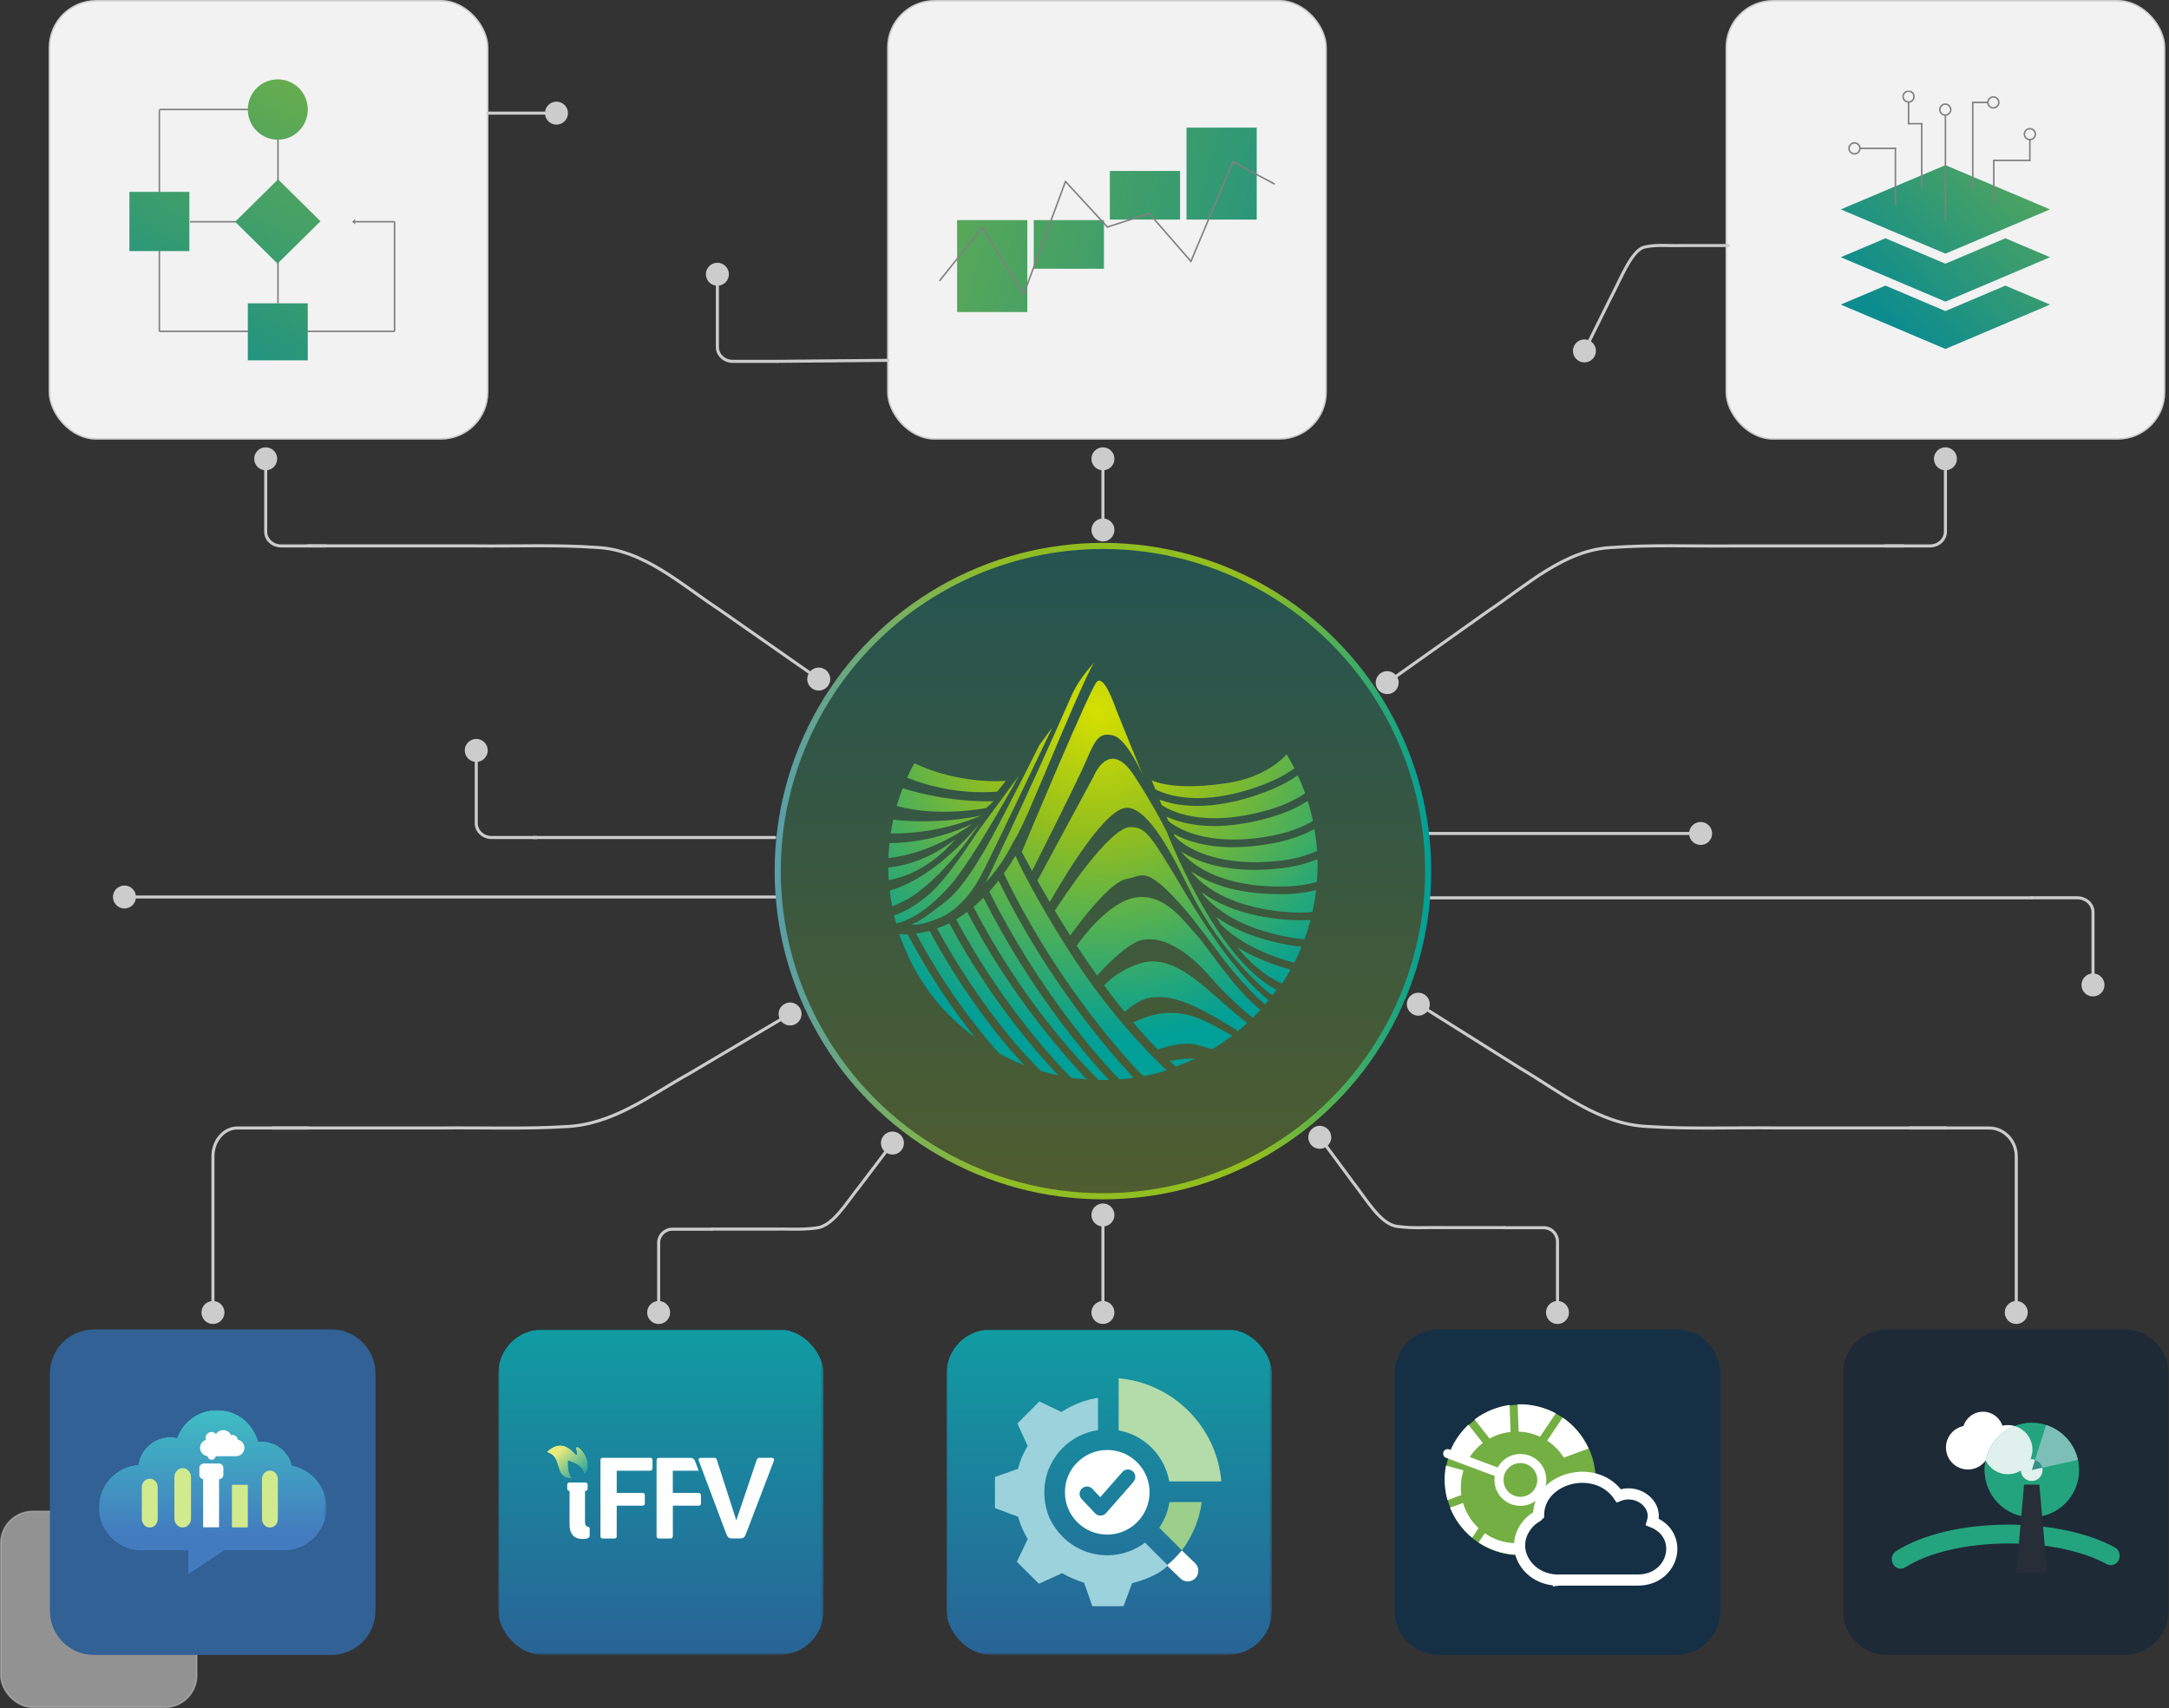 <?xml version="1.0" encoding="UTF-8"?>
<svg id="Layer_2" data-name="Layer 2" xmlns="http://www.w3.org/2000/svg" xmlns:xlink="http://www.w3.org/1999/xlink" viewBox="0 0 709.46 558.79">
  <rect x="0" y="0" width="709.46" height="558.79" fill="#333333" stroke="none"/>
  <defs>
    <style>
      .cls-1, .cls-2, .cls-3, .cls-4, .cls-5, .cls-6, .cls-7 {
        fill: none;
      }

      .cls-8 {
        mask: url(#mask);
      }

      .cls-9 {
        fill: #9bcf8b;
      }

      .cls-2, .cls-10, .cls-4, .cls-5, .cls-6, .cls-11 {
        stroke-width: .5px;
      }

      .cls-2, .cls-4, .cls-5, .cls-6 {
        stroke: gray;
      }

      .cls-12 {
        fill: url(#linear-gradient);
        stroke: url(#linear-gradient-2);
        stroke-width: 2px;
      }

      .cls-12, .cls-3, .cls-10, .cls-5, .cls-11, .cls-7 {
        stroke-miterlimit: 10;
      }

      .cls-13 {
        fill: gray;
      }

      .cls-3 {
        stroke: #fff;
        stroke-width: 3.64px;
      }

      .cls-14 {
        fill: url(#linear-gradient-8);
      }

      .cls-15 {
        fill: url(#linear-gradient-7);
      }

      .cls-16 {
        fill: url(#linear-gradient-5);
      }

      .cls-17 {
        fill: url(#linear-gradient-6);
      }

      .cls-18 {
        fill: url(#linear-gradient-9);
      }

      .cls-19 {
        fill: url(#linear-gradient-4);
      }

      .cls-20 {
        fill: url(#linear-gradient-3);
      }

      .cls-21 {
        fill: #74af43;
      }

      .cls-22 {
        fill: #23a47f;
      }

      .cls-23 {
        fill: url(#radial-gradient);
      }

      .cls-10, .cls-24, .cls-11 {
        fill: #f2f2f2;
      }

      .cls-10, .cls-11, .cls-7 {
        stroke: #ccc;
      }

      .cls-25 {
        fill: #272e38;
      }

      .cls-4 {
        stroke-linecap: square;
      }

      .cls-26 {
        fill: #ccc;
      }

      .cls-27 {
        mask: url(#mask-2);
      }

      .cls-28 {
        mask: url(#mask-3);
      }

      .cls-29 {
        mask: url(#mask-1);
      }

      .cls-30 {
        clip-path: url(#clippath-17);
      }

      .cls-31 {
        clip-path: url(#clippath-19);
      }

      .cls-32 {
        clip-path: url(#clippath-11);
      }

      .cls-33 {
        clip-path: url(#clippath-16);
      }

      .cls-34 {
        clip-path: url(#clippath-18);
      }

      .cls-35 {
        clip-path: url(#clippath-10);
      }

      .cls-36 {
        clip-path: url(#clippath-15);
      }

      .cls-37 {
        clip-path: url(#clippath-13);
      }

      .cls-38 {
        clip-path: url(#clippath-14);
      }

      .cls-39 {
        clip-path: url(#clippath-12);
      }

      .cls-40 {
        clip-path: url(#clippath-20);
      }

      .cls-41 {
        clip-path: url(#clippath-21);
      }

      .cls-42 {
        clip-path: url(#clippath-22);
      }

      .cls-43 {
        fill: #316195;
      }

      .cls-44 {
        clip-path: url(#clippath-1);
      }

      .cls-45 {
        clip-path: url(#clippath-3);
      }

      .cls-46 {
        clip-path: url(#clippath-4);
      }

      .cls-47 {
        clip-path: url(#clippath-2);
      }

      .cls-48 {
        clip-path: url(#clippath-7);
      }

      .cls-49 {
        clip-path: url(#clippath-6);
      }

      .cls-50 {
        clip-path: url(#clippath-9);
      }

      .cls-51 {
        clip-path: url(#clippath-8);
      }

      .cls-52 {
        clip-path: url(#clippath-5);
      }

      .cls-53 {
        fill: #349188;
      }

      .cls-54 {
        fill: #7cbfb7;
      }

      .cls-55 {
        fill: #fff;
      }

      .cls-56 {
        fill: #dff0ed;
      }

      .cls-57 {
        fill: #9bd2dc;
      }

      .cls-58 {
        fill: url(#linear-gradient-10);
      }

      .cls-59 {
        fill: url(#linear-gradient-11);
      }

      .cls-60 {
        fill: url(#linear-gradient-12);
      }

      .cls-61 {
        fill: url(#linear-gradient-13);
      }

      .cls-62 {
        fill: url(#linear-gradient-19);
      }

      .cls-63 {
        fill: url(#linear-gradient-14);
      }

      .cls-64 {
        fill: url(#linear-gradient-21);
      }

      .cls-65 {
        fill: url(#linear-gradient-20);
      }

      .cls-66 {
        fill: url(#linear-gradient-15);
      }

      .cls-67 {
        fill: url(#linear-gradient-16);
      }

      .cls-68 {
        fill: url(#linear-gradient-17);
      }

      .cls-69 {
        fill: url(#linear-gradient-18);
      }

      .cls-70 {
        fill: #153044;
      }

      .cls-6, .cls-7 {
        stroke-linecap: round;
      }

      .cls-11 {
        opacity: .5;
      }

      .cls-71 {
        fill: #1e2a36;
      }

      .cls-72 {
        fill: #d2ea8e;
      }

      .cls-73 {
        clip-path: url(#clippath);
      }

      .cls-74 {
        fill: #b4dbaa;
      }
    </style>
    <linearGradient id="linear-gradient" x1="360.76" y1="391.36" x2="360.76" y2="178.6" gradientUnits="userSpaceOnUse">
      <stop offset="0" stop-color="#90bd24" stop-opacity=".3"/>
      <stop offset="1" stop-color="#009f98" stop-opacity=".3"/>
    </linearGradient>
    <linearGradient id="linear-gradient-2" x1="253.38" y1="284.98" x2="468.14" y2="284.98" gradientUnits="userSpaceOnUse">
      <stop offset="0" stop-color="#599eaa"/>
      <stop offset=".34" stop-color="#90bd24"/>
      <stop offset=".73" stop-color="#92be1e"/>
      <stop offset="1" stop-color="#009f98"/>
    </linearGradient>
    <radialGradient id="radial-gradient" cx="359.26" cy="232.42" fx="359.26" fy="232.42" r="108.48" gradientUnits="userSpaceOnUse">
      <stop offset="0" stop-color="#d6e000"/>
      <stop offset=".38" stop-color="#92be1e"/>
      <stop offset="1" stop-color="#009f98"/>
    </radialGradient>
    <clipPath id="clippath">
      <rect class="cls-1" x="602.65" y="434.76" width="106.81" height="106.81"/>
    </clipPath>
    <clipPath id="clippath-1">
      <rect class="cls-1" x="602.65" y="434.76" width="106.81" height="106.81"/>
    </clipPath>
    <clipPath id="clippath-2">
      <rect class="cls-1" x="16.17" y="434.76" width="106.81" height="106.81"/>
    </clipPath>
    <clipPath id="clippath-3">
      <path class="cls-1" d="M57.92,470.41c-.71-.15-1.47-.24-2.23-.24-5.32,0-9.72,3.93-10.45,9.05-7.24.56-12.94,6.62-12.94,14s5.85,13.59,13.21,14.02c.27.01.55.03.82.03s.55,0,.82-.03h14.44v7.84l11.75-7.84h18.63c.27.01.55.03.82.03,7.76,0,14.05-6.29,14.05-14.05,0-6.83-4.87-12.51-11.34-13.79-1.06-4.5-5.11-7.85-9.92-7.85-.38,0-.76.01-1.12.06-1.56-5.97-7-10.37-13.47-10.37-6.01,0-11.13,3.81-13.07,9.14"/>
    </clipPath>
    <linearGradient id="linear-gradient-3" x1="-599.7" y1="820.31" x2="-599.26" y2="820.31" gradientTransform="translate(79096.54 58234.91) rotate(90) scale(96.34)" gradientUnits="userSpaceOnUse">
      <stop offset="0" stop-color="#fff"/>
      <stop offset="1" stop-color="#fff"/>
    </linearGradient>
    <mask id="mask" x="32.3" y="461.27" width="74.54" height="53.8" maskUnits="userSpaceOnUse">
      <rect class="cls-20" x="32.3" y="461.27" width="74.54" height="53.8"/>
    </mask>
    <linearGradient id="linear-gradient-4" x1="-599.7" y1="820.31" x2="-599.26" y2="820.31" gradientTransform="translate(79096.55 58234.91) rotate(90) scale(96.34)" gradientUnits="userSpaceOnUse">
      <stop offset="0" stop-color="#3fc0c3"/>
      <stop offset="1" stop-color="#437bbf"/>
    </linearGradient>
    <clipPath id="clippath-4">
      <rect class="cls-1" x="16.17" y="434.76" width="106.81" height="106.81"/>
    </clipPath>
    <clipPath id="clippath-5">
      <rect class="cls-1" x="309.57" y="434.92" width="106.49" height="106.49" rx="14.4" ry="14.4"/>
    </clipPath>
    <linearGradient id="linear-gradient-5" x1="-598.53" y1="828.77" x2="-598.1" y2="828.77" gradientTransform="translate(-201044.01 145890.05) rotate(90) scale(243.02 -243.02)" xlink:href="#linear-gradient-3"/>
    <mask id="mask-1" x="309.57" y="434.92" width="106.49" height="106.49" maskUnits="userSpaceOnUse">
      <rect class="cls-16" x="309.57" y="434.92" width="106.49" height="106.49"/>
    </mask>
    <linearGradient id="linear-gradient-6" x1="-598.53" y1="828.77" x2="-598.1" y2="828.77" gradientTransform="translate(-201044.02 145890.06) rotate(90) scale(243.02 -243.02)" gradientUnits="userSpaceOnUse">
      <stop offset="0" stop-color="#109ca2"/>
      <stop offset="1" stop-color="#286597"/>
    </linearGradient>
    <clipPath id="clippath-6">
      <rect class="cls-1" x="309.41" y="434.76" width="106.81" height="106.81"/>
    </clipPath>
    <clipPath id="clippath-7">
      <rect class="cls-1" x="162.95" y="434.92" width="106.49" height="106.49" rx="14.4" ry="14.4"/>
    </clipPath>
    <linearGradient id="linear-gradient-7" x1="-598.52" y1="828.42" x2="-598.09" y2="828.42" gradientTransform="translate(-201105.49 145887.62) rotate(90) scale(243.02 -243.02)" xlink:href="#linear-gradient-3"/>
    <mask id="mask-2" x="162.95" y="434.92" width="106.49" height="106.49" maskUnits="userSpaceOnUse">
      <rect class="cls-15" x="162.95" y="434.92" width="106.49" height="106.49"/>
    </mask>
    <linearGradient id="linear-gradient-8" x1="-598.52" y1="828.42" x2="-598.09" y2="828.42" gradientTransform="translate(-201105.5 145887.63) rotate(90) scale(243.02 -243.02)" xlink:href="#linear-gradient-6"/>
    <clipPath id="clippath-8">
      <path class="cls-1" d="M179.06,474.75c-.14.13-.11.38.08.45,3,.97,2.93,3.36,4,6.1.69,1.76,2.47,2.38,4.06,2.42-.16-.17-.32-.37-.47-.6h0c-1.19-1.75-.91-5.3-.91-5.3,0,0,3.38.96,4.57,2.71.47.69.69,1.29.72,1.81,1.28-1.07,1.39-2.82.9-4.72-.6-2.36-2.84-4.69-3.43-4.2-.13.1-.23.29-.19.45.78,3.41.18,1.98-1.5.55-.92-.77-2.16-1.55-3.67-1.55-1.22,0-2.61.5-4.15,1.9"/>
    </clipPath>
    <linearGradient id="linear-gradient-9" x1="-586.98" y1="807.87" x2="-586.55" y2="807.87" gradientTransform="translate(24699.1 18282.51) rotate(90) scale(30.34)" gradientUnits="userSpaceOnUse">
      <stop offset="0" stop-color="#fff"/>
      <stop offset=".03" stop-color="#fff"/>
      <stop offset="1" stop-color="#fff"/>
    </linearGradient>
    <mask id="mask-3" x="173.51" y="466.09" width="24.39" height="24.38" maskUnits="userSpaceOnUse">
      <rect class="cls-18" x="177.03" y="469.69" width="17.35" height="17.17" transform="translate(-273.45 249.35) rotate(-42.28)"/>
    </mask>
    <linearGradient id="linear-gradient-10" x1="-586.98" y1="807.87" x2="-586.55" y2="807.87" gradientTransform="translate(24699.1 18282.51) rotate(90) scale(30.34)" gradientUnits="userSpaceOnUse">
      <stop offset="0" stop-color="#ebeb7c"/>
      <stop offset=".03" stop-color="#ebeb7c"/>
      <stop offset="1" stop-color="#109ca2"/>
    </linearGradient>
    <clipPath id="clippath-9">
      <rect class="cls-1" x="162.79" y="434.76" width="106.81" height="106.81"/>
    </clipPath>
    <clipPath id="clippath-10">
      <rect class="cls-1" x="456.03" y="434.76" width="106.81" height="106.81"/>
    </clipPath>
    <clipPath id="clippath-11">
      <rect class="cls-1" x="81.06" y="99.23" width="19.61" height="18.66"/>
    </clipPath>
    <linearGradient id="linear-gradient-11" x1="-969.31" y1="-255.43" x2="-969.08" y2="-255.43" gradientTransform="translate(-529849.04 -139562.93) rotate(-180) scale(546.81)" gradientUnits="userSpaceOnUse">
      <stop offset="0" stop-color="#6fb047"/>
      <stop offset="1" stop-color="#0d8c8f"/>
    </linearGradient>
    <clipPath id="clippath-12">
      <path class="cls-1" d="M90.87,25.96c-5.42,0-9.81,4.42-9.81,9.87s4.39,9.87,9.81,9.87,9.81-4.42,9.81-9.87-4.39-9.87-9.81-9.87Z"/>
    </clipPath>
    <linearGradient id="linear-gradient-12" x1="-969.31" y1="-255.37" x2="-969.08" y2="-255.37" gradientTransform="translate(-529913.6 -139602.1) rotate(-180) scale(546.81)" xlink:href="#linear-gradient-11"/>
    <clipPath id="clippath-13">
      <rect class="cls-1" x="42.33" y="62.77" width="19.61" height="19.38"/>
    </clipPath>
    <linearGradient id="linear-gradient-13" x1="-969.31" y1="-255.34" x2="-969.08" y2="-255.34" gradientTransform="translate(-529901.92 -139547.99) rotate(-180) scale(546.81)" xlink:href="#linear-gradient-11"/>
    <clipPath id="clippath-14">
      <polygon class="cls-1" points="90.95 58.67 76.91 72.55 90.78 86.25 104.82 72.38 90.95 58.67"/>
    </clipPath>
    <linearGradient id="linear-gradient-14" x1="-969.32" y1="-255.4" x2="-969.08" y2="-255.4" gradientTransform="translate(-529243.22 -139411.8) rotate(-180) scale(546.15)" xlink:href="#linear-gradient-11"/>
    <clipPath id="clippath-15">
      <rect class="cls-1" x="313.06" y="72.01" width="22.97" height="30.08"/>
    </clipPath>
    <linearGradient id="linear-gradient-15" x1="-726.68" y1="-370.13" x2="-726.44" y2="-370.13" gradientTransform="translate(-319845.72 628618.42) rotate(90) scale(865.03)" xlink:href="#linear-gradient-11"/>
    <clipPath id="clippath-16">
      <rect class="cls-1" x="338.12" y="72.01" width="22.97" height="15.91"/>
    </clipPath>
    <linearGradient id="linear-gradient-16" x1="-726.68" y1="-370.14" x2="-726.44" y2="-370.14" gradientTransform="translate(-319834.42 628589.11) rotate(90) scale(865.03)" xlink:href="#linear-gradient-11"/>
    <clipPath id="clippath-17">
      <rect class="cls-1" x="363.02" y="55.93" width="22.97" height="15.91"/>
    </clipPath>
    <linearGradient id="linear-gradient-17" x1="-726.68" y1="-370.17" x2="-726.44" y2="-370.17" gradientTransform="translate(-319831.81 628553.54) rotate(90) scale(865.03)" xlink:href="#linear-gradient-11"/>
    <clipPath id="clippath-18">
      <rect class="cls-1" x="388.09" y="41.76" width="22.97" height="30.08"/>
    </clipPath>
    <linearGradient id="linear-gradient-18" x1="-726.68" y1="-370.18" x2="-726.44" y2="-370.18" gradientTransform="translate(-319820.45 628524.32) rotate(90) scale(865.03)" xlink:href="#linear-gradient-11"/>
    <clipPath id="clippath-19">
      <polygon class="cls-1" points="636.33 86.27 616.72 77.95 602.1 84.15 636.33 98.67 670.56 84.15 670.56 84.15 655.94 77.95 636.33 86.27"/>
    </clipPath>
    <linearGradient id="linear-gradient-19" x1="-1041.66" y1="-254.19" x2="-1041.44" y2="-254.19" gradientTransform="translate(-442918.97 -108164.47) rotate(-180) scale(425.88)" xlink:href="#linear-gradient-11"/>
    <clipPath id="clippath-20">
      <polygon class="cls-1" points="602.1 68.5 636.33 82.97 670.56 68.5 636.33 54.03 602.1 68.5"/>
    </clipPath>
    <linearGradient id="linear-gradient-20" x1="-1041.66" y1="-254.15" x2="-1041.44" y2="-254.15" gradientTransform="translate(-442933.22 -108170.54) rotate(-180) scale(425.88)" xlink:href="#linear-gradient-11"/>
    <clipPath id="clippath-21">
      <polygon class="cls-1" points="636.33 101.76 616.72 93.44 602.1 99.64 636.33 114.16 670.56 99.64 655.94 93.44 636.33 101.76"/>
    </clipPath>
    <linearGradient id="linear-gradient-21" x1="-1041.66" y1="-254.21" x2="-1041.44" y2="-254.21" gradientTransform="translate(-442907.77 -108159.74) rotate(-180) scale(425.88)" xlink:href="#linear-gradient-11"/>
    <clipPath id="clippath-22">
      <rect class="cls-1" x="602.1" y="29.69" width="68.46" height="84.47"/>
    </clipPath>
  </defs>
  <g id="Layer_1-2" data-name="Layer 1">
    <g>
      <path class="cls-7" d="M40.52,293.45c56.57-.02,164.66.01,213.47,0"/>
      <path class="cls-26" d="M40.71,297.21c-2.08,0-3.76-1.68-3.76-3.76s1.68-3.76,3.76-3.76,3.76,1.68,3.76,3.76-1.68,3.76-3.76,3.76Z"/>
    </g>
    <line class="cls-7" x1="174.51" y1="273.99" x2="253.38" y2="273.99"/>
    <g>
      <path class="cls-7" d="M556.46,272.67c-24.68.03-69-.03-89.31,0"/>
      <path class="cls-26" d="M556.26,268.91c2.08,0,3.76,1.68,3.76,3.76s-1.68,3.76-3.76,3.76-3.76-1.68-3.76-3.76,1.68-3.76,3.76-3.76Z"/>
    </g>
    <line class="cls-7" x1="664.56" y1="293.72" x2="467.14" y2="293.72"/>
    <rect class="cls-11" x=".25" y="494.44" width="64.11" height="64.11" rx="10.41" ry="10.41"/>
    <circle class="cls-12" cx="360.76" cy="284.98" r="106.38"/>
    <path class="cls-23" d="M322.44,288.66s13.27-27.46,27.99-60.95c2.79-6.35,7.67-11.1,7.67-11.1-2.36,2.19-17.85,40.39-21.9,49.41-4.04,9.02-4.05,7.87-5.34,10.51-3.23,6.66-8.41,12.13-8.41,12.13ZM382.58,347.13c.67.62,1.35,1.23,2.03,1.83,2.16-.81,4.28-1.69,6.33-2.69-4.05-.02-6.94.52-8.36.86ZM307.06,300.42c5.6-2.26,10.63-7.7,14.26-14.83,4.74-9.3,22.84-47.51,22.84-47.51l-4.17,5.63s-5.83,11.7-9.59,18.83c-3.76,7.12-12.86,26.13-21.1,32.42-5.88,4.48-8.61,6.64-11.13,7.35,0,0,1.54,1.08,8.89-1.89ZM377.85,326.18c4.96-.13,10.67.6,27.09,11.16,1.03-.85,2.04-1.73,3.02-2.63-4.22-3.29-8.13-6.86-11.11-9.45-6.86-5.97-15-12.73-23.56-10.19-6.37,1.9-10.46,5.53-12.15,7.27,2.15,2.96,4.39,5.88,6.7,8.73,1.73-1.59,5.71-4.77,10.02-4.88ZM310.84,289.63c7.69-8.79,22.41-35.84,22.41-35.84,0,0-10.48,14.32-12.76,17.36-2.28,3.03-8.81,13.88-15.38,20.31-2.85,2.8-8.2,6.71-12.68,7.97.22.9.45,1.81.7,2.7,7.03-1.6,13.88-8.12,17.7-12.5ZM374.08,307.4c7.75-1.09,15.83,5.28,21.87,12.3,2.99,3.44,8.2,8.76,13.83,13.27.85-.83,1.67-1.69,2.47-2.57-8.94-7.25-17.27-20.67-20.8-24.49-4.27-4.59-10.62-14-20.29-12.23-8.28,1.52-16.59,12.32-18.99,15.66,2.1,3.23,4.33,6.53,6.67,9.83,2.79-3.11,10.35-11.08,15.23-11.76ZM388.54,293.55c-12.21-20.35-13.45-22.91-18.76-22.97-6.84-.1-22.5,23.87-24.74,27.35,1.55,2.59,3.24,5.32,5.03,8.13,2.48-3.46,13.01-17.77,18.54-18.54,5.05-.71,5.81-5.14,18.89,9.89,3.23,3.72,7.67,9.83,12.25,15.84,0,0,7.94,10.44,14.08,15.32.39-.45.77-.92,1.15-1.37-7.03-5.37-16.49-17.06-26.45-33.66ZM320.91,266.8s-13.36,3.13-28.74,1.36c-.32,1.5-.6,2.99-.83,4.51,16.2.28,29.57-5.86,29.57-5.86ZM322.61,264.33l2.35-2.21s-13.99.72-29.69-4.25c-.74,1.9-1.4,3.84-1.96,5.81,13.89,3.8,29.3.66,29.3.66ZM312.46,274.5s-8.96,8-21.91,9.31c.01,1.39.06,2.76.16,4.13,13.5-2.45,21.75-13.44,21.75-13.44ZM320.29,269.54s-13.49,17.31-29.27,21.81c.2,1.72.46,3.45.8,5.12,14.26-4.66,28.48-26.94,28.48-26.94ZM290.93,275.83c-.17,1.62-.28,3.25-.34,4.89,15.26-1.72,27.38-11.18,27.38-11.18,0,0-11.83,6.2-27.04,6.29ZM326.21,258.96l2.79-3.51s-7.92.87-19-1.87c-4-.99-7.63-2.32-10.94-3.88-.83,1.52-1.62,3.1-2.34,4.7,15.42,6.29,29.49,4.56,29.49,4.56ZM358.74,223.06c-2.19,2.33-21.72,48.95-24.51,55.63.73,1.41,1.87,3.55,3.34,6.26,1.49-2.95,14.72-29.09,17.67-36,3.13-7.34,4.41-9.44,8.89-8.34,4.48,1.1,9.76,13.17,9.76,13.17,0,0-7.72-18.84-8.6-21.16-.88-2.32-4.2-12.05-6.56-9.55ZM391.44,341.81c2.09.58,3.68,1.01,5.09,1.45,2.28-1.36,4.46-2.85,6.56-4.45-4.1-2.29-7.83-4.35-9.75-5.17-4.92-2.11-10.85-3.29-17.61-1.15-1.9.61-3.86,1.45-5.07,2.01,2.63,3.12,5.33,6.12,8.08,8.9,2.54-.92,8.44-2.77,12.7-1.58ZM379.1,267.29c-2.59-4.69-5.38-9.39-8.26-13.73-8.14-12.25-13.13.46-13.13.46l-18.39,34.08c1.2,2.13,2.56,4.5,4.05,7.04,2.16-3.84,16.45-28.86,24.25-30.75,7.73-1.88,17.25,18.16,21.41,26.55,11.14,22.44,26.23,34.03,26.23,34.03.33.22.65.42.98.61.46-.58.9-1.18,1.33-1.78-20.08-10.12-35.89-51.64-35.96-51.78l-2.52-4.74ZM410.36,284.57c-12.19,0-19.73-3.23-23.9-5.93.03.07.07.15.1.22l.05-.03c.08.11,7.66,11.2,32.03,11.2.24,0,.48,0,.73,0,4.58-.04,8.32-.65,11.38-1.54.13-1.78.23-3.58.23-5.4,0-.69-.03-1.36-.05-2.04-3.34,1.43-7.55,2.58-12.85,3.12-2.75.28-5.32.4-7.71.4ZM417.82,281.68c5.51-.55,9.74-1.81,12.97-3.32-.16-2.43-.45-4.82-.85-7.18-3.31,1.87-7.6,3.54-13.19,4.62-5.06.97-9.52,1.37-13.43,1.37-9.54,0-15.77-2.35-19.4-4.38.12.27.23.55.35.82.96,1.08,10.04,10.43,33.55,8.07ZM404.69,309.85c2.18,2.71,4.44,5.09,6.7,6.86,0,0,.02.01.03.02,1.21,1,2.52,2,3.96,2.92,1.24.79,2.57,1.51,3.96,2.13.98-1.49,1.91-3.01,2.78-4.57-7.42-2.05-13.11-4.66-17.43-7.36ZM377.89,258.21c3.35,1.76,14.9,6.25,35.31-1.51,4.23-1.61,7.56-3.45,10.19-5.32-.79-1.56-1.62-3.09-2.52-4.58-1.97,2.06-4.2,3.75-6.62,5.11-4.18,2.35-8.89,3.73-13.62,4.39-9.46,1.34-18.38,1.35-23.9-1l.92,2.28s.09.23.25.62ZM425.73,309.72c-1.19-.12-2.42-.28-3.71-.5-11.56-1.98-19.22-5.66-24.22-9.24.54.87,1.1,1.74,1.67,2.61,4.29,4.16,11.63,9.07,23.86,12.36.87-1.71,1.68-3.45,2.41-5.23ZM420.7,300.88c-14-1.14-22.58-5.25-27.6-8.96.1.18.2.36.3.54,3.3,4.09,11.4,11.27,29.04,14.29,1.49.25,2.9.43,4.24.55.76-2.08,1.43-4.21,2-6.39-1.14.09-2.33.15-3.59.15-1.39,0-2.85-.06-4.39-.18ZM419.38,292.53c-.26,0-.51,0-.77,0-15.1,0-24.08-4.04-29.01-7.5,2.09,2.83,10.21,11.63,31.29,13.36,3.16.26,5.94.21,8.38-.04.52-2.35.93-4.74,1.2-7.17-3.09.8-6.75,1.32-11.11,1.36ZM414.09,259.03c-9.16,3.48-16.62,4.62-22.46,4.62s-9.68-1.04-12.38-2.07c.23.57.48,1.18.75,1.82,2.74,1.83,13.63,7.65,34.73,1.61,5.27-1.51,9.21-3.46,12.17-5.5-.71-2-1.52-3.95-2.4-5.86-2.74,1.9-6.15,3.75-10.41,5.37ZM416.27,273.35c5.81-1.12,10.07-2.92,13.18-4.79-.47-2.23-1.04-4.42-1.72-6.56-3.1,2.03-7.11,3.94-12.31,5.43-7.19,2.06-13.25,2.81-18.27,2.81-7.35,0-12.46-1.61-15.6-3.08.19.46.39.93.58,1.4,2.02,1.72,12.14,9.04,34.14,4.79ZM312.75,300.77c13.14,24.62,29.34,43.41,37.55,51.81,1.72.26,3.47.43,5.23.56-8.53-8.95-25.53-28.6-39.18-54.79-1.16.87-2.36,1.67-3.6,2.42ZM310.48,302.09c-.12.07-.28.12-.46.17-1.14.56-2.32,1.04-3.52,1.47,9.01,16.56,19.12,30.07,25.94,38,2.96,3.43,5.65,6.3,7.94,8.61,1.9.57,3.83,1.07,5.8,1.49-8.52-8.99-23.05-26.25-35.25-49.03-.16-.26-.32-.51-.45-.71ZM304.05,304.52c-1.57.43-3.05.71-4.42.88,9.29,17.32,19.28,30.29,26.22,38.14.34.38.67.75,1,1.11,2.64,1.46,5.39,2.74,8.23,3.85-1.55-1.68-3.72-4.03-4.56-5.01-7.07-8.21-17.19-21.7-26.47-38.97ZM294.18,305.62c3.12,9.23,8.09,17.6,14.5,24.66.04.05.09.09.13.14.1.11.2.21.3.31,3.14,3.27,6.52,6.26,10,8.85-6.59-8.12-14.56-19.39-22.2-33.87-.75,0-1.82-.07-2.73-.09ZM351.89,314.5c-8.6-13.06-16.69-27.55-19.74-34.52-1.13,1.9-2.4,3.84-3.79,5.77,15.6,32.57,36.03,56.21,44.14,64.91.3.27,1.02.88,1.63,1.39,2.56-.5,5.08-1.12,7.53-1.88-11.45-10.77-22.07-23.96-29.77-35.67ZM326.58,288.14c-.94,1.2-1.94,2.39-2.98,3.54,16.31,32.73,36.17,54.82,42.48,61.41.08,0,.17,0,.24,0,1.5-.12,2.99-.28,4.46-.49-7.84-8.4-27.51-31.06-43.13-62.42-.42-.78-.78-1.47-1.07-2.05ZM318.43,296.7c15.61,30.13,34.06,49.85,40.92,56.61.46,0,.91.03,1.37.03.66,0,1.32-.03,1.97-.05-7.57-8.14-25.75-29.28-41.01-59.6-1.04,1.04-2.12,2.05-3.25,3.01Z"/>
    <g>
      <g class="cls-73">
        <path class="cls-71" d="M617.21,434.92h77.69c7.95,0,14.4,6.45,14.4,14.4v77.69c0,7.95-6.45,14.4-14.4,14.4h-77.69c-7.95,0-14.4-6.45-14.4-14.4v-77.69c0-7.95,6.45-14.4,14.4-14.4"/>
        <path class="cls-22" d="M691.75,506.23c-8.66-4.73-21.32-7.45-34.73-7.45-14.73,0-28.15,3.16-36.83,8.68-1.38.88-1.83,2.77-.99,4.23.55.96,1.51,1.49,2.5,1.49.51,0,1.03-.14,1.5-.44,7.68-4.88,20.32-7.8,33.82-7.8,12.51,0,24.2,2.46,32.05,6.76,1.43.78,3.19.19,3.93-1.32.74-1.51.18-3.37-1.25-4.15h0s0,0,0,0Z"/>
        <path class="cls-22" d="M664.59,465.49c-8.51,0-15.42,6.9-15.42,15.42s6.9,15.42,15.42,15.42,15.42-6.9,15.42-15.42-6.9-15.42-15.42-15.42"/>
        <path class="cls-55" d="M643.69,466.38c3.96,0,7.18,3.21,7.18,7.18s-3.21,7.18-7.18,7.18-7.18-3.21-7.18-7.18,3.21-7.18,7.18-7.18"/>
        <path class="cls-55" d="M656.74,466.21c4.44,0,8.05,3.6,8.05,8.05s-3.6,8.05-8.05,8.05-8.05-3.6-8.05-8.05,3.6-8.05,8.05-8.05"/>
        <path class="cls-55" d="M643.89,463.81c2.62-2.62,6.85-2.62,9.47,0,2.61,2.62,2.61,6.85,0,9.47-2.62,2.61-6.85,2.61-9.47,0-2.62-2.62-2.62-6.85,0-9.47"/>
        <path class="cls-22" d="M664.59,465.49c-8.51,0-15.42,6.9-15.42,15.42s6.9,15.42,15.42,15.42,15.42-6.9,15.42-15.42-6.9-15.42-15.42-15.42"/>
        <path class="cls-54" d="M679.65,477.6l-15.06,3.3,4.68-14.69c5.2,1.66,9.21,6,10.38,11.39h0Z"/>
      </g>
      <polygon class="cls-25" points="667.04 485.68 665.09 485.68 664.02 485.68 662.07 485.68 659.5 514.48 664.02 514.48 665.09 514.48 669.61 514.48 667.04 485.68"/>
      <g class="cls-44">
        <path class="cls-56" d="M664.55,477.38c1.97,0,3.56,1.59,3.56,3.56s-1.59,3.56-3.56,3.56-3.56-1.6-3.56-3.56,1.59-3.56,3.56-3.56"/>
        <path class="cls-56" d="M659,466.53c-4.8,1.87-8.44,6.07-9.51,11.22,1.3,2.69,4.06,4.55,7.25,4.55,4.44,0,8.05-3.6,8.05-8.05,0-3.66-2.44-6.74-5.78-7.72h0s0,0,0,0Z"/>
        <path class="cls-53" d="M665.66,477.55l-1.07,3.36,3.44-.75c-.27-1.23-1.18-2.23-2.37-2.6h0Z"/>
      </g>
    </g>
    <g>
      <g class="cls-47">
        <path class="cls-43" d="M30.73,434.92h77.69c7.95,0,14.4,6.45,14.4,14.4v77.69c0,7.95-6.45,14.4-14.4,14.4H30.73c-7.95,0-14.4-6.45-14.4-14.4v-77.69c0-7.95,6.45-14.4,14.4-14.4"/>
      </g>
      <g class="cls-45">
        <g class="cls-8">
          <rect class="cls-19" x="32.3" y="461.27" width="74.54" height="53.8"/>
        </g>
      </g>
      <g class="cls-46">
        <path class="cls-72" d="M88.29,481.08h0c1.44,0,2.6,1.26,2.6,2.81v13.03c0,1.55-1.17,2.81-2.6,2.81s-2.6-1.26-2.6-2.81v-13.03c0-1.55,1.17-2.81,2.6-2.81"/>
        <path class="cls-72" d="M76.04,485.74h4.84c.1,0,.18.08.18.18v13.59c0,.1-.08.18-.18.18h-4.84c-.1,0-.18-.08-.18-.18v-13.59c0-.1.08-.18.18-.18"/>
        <path class="cls-72" d="M59.76,480.31h0c1.5,0,2.72,1.31,2.72,2.92v13.56c0,1.61-1.22,2.92-2.72,2.92s-2.72-1.31-2.72-2.92v-13.56c0-1.61,1.22-2.92,2.72-2.92"/>
        <path class="cls-72" d="M48.99,483.76h0c1.44,0,2.6,1.26,2.6,2.81v10.34c0,1.55-1.17,2.81-2.6,2.81s-2.6-1.26-2.6-2.81v-10.34c0-1.55,1.17-2.81,2.6-2.81Z"/>
        <path class="cls-55" d="M71.59,478.79h-4.92c-.81,0-1.46.65-1.46,1.46v2.22c0,.73.53,1.34,1.23,1.44v15.73h5.21v-15.72c.77-.03,1.41-.67,1.41-1.46v-2.22c0-.8-.65-1.46-1.46-1.46h-.01Z"/>
        <path class="cls-55" d="M77.77,470.98c-.11-.87-.83-1.53-1.73-1.53-.17,0-.32.03-.47.06-.44-.97-1.43-1.64-2.57-1.64-.99,0-1.85.52-2.35,1.28-.35-.43-.88-.68-1.46-.68-1.06,0-1.93.87-1.93,1.93,0,.23.05.46.12.65-1.12.33-1.94,1.38-1.94,2.61,0,1.41,1.08,2.57,2.46,2.72.09.67.65,1.18,1.34,1.18s1.24-.52,1.34-1.17h6.64c1.5,0,2.73-1.22,2.73-2.73,0-1.32-.93-2.41-2.17-2.67h0Z"/>
      </g>
    </g>
    <g>
      <g class="cls-52">
        <g class="cls-29">
          <rect class="cls-17" x="309.57" y="434.92" width="106.49" height="106.49"/>
        </g>
      </g>
      <g class="cls-49">
        <path class="cls-9" d="M379.18,499.77l7.41,7.41c3.4-4.52,5.77-10.05,6.48-15.78h-10.56c-.48,3.07-1.64,5.91-3.32,8.37h0Z"/>
        <path class="cls-74" d="M382.45,484.64h17.03c-.73-8.65-4.44-16.67-10.61-22.92-6.22-6.26-14.27-10.04-22.97-10.82v17.05c8.43,1.54,15.07,8.26,16.55,16.7h0Z"/>
        <path class="cls-55" d="M386.55,507.2c-1.44,1.81-3.09,3.46-4.9,4.9l4.45,4.29c.67.66,1.54.97,2.4.97s1.82-.35,2.5-1.06c1.33-1.38,1.29-3.57-.09-4.9l-4.37-4.21h0Z"/>
        <path class="cls-55" d="M370.77,484.78l-8.99,10.23c-.45.51-1.09.81-1.78.82h-.05c-.67,0-1.31-.28-1.77-.76l-4.4-4.67c-.92-.97-.87-2.51.1-3.43.97-.92,2.51-.87,3.43.1l2.57,2.73,7.23-8.23c.88-1.01,2.41-1.1,3.42-.22,1.01.89,1.1,2.41.22,3.42h.02s0,.01,0,.01ZM362.32,474.36h-.15c-3.7,0-7.17,1.44-9.79,4.05-2.62,2.61-4.05,6.09-4.05,9.79s1.44,7.17,4.05,9.79c2.62,2.61,6.09,4.05,9.79,4.05,7.63,0,13.84-6.21,13.84-13.84.01-7.57-6.12-13.78-13.69-13.84"/>
        <path class="cls-57" d="M382,512.14l-7.47-7.47c-3.44,2.6-7.72,4.14-12.36,4.14-7.57,0-14.52-4.06-18.35-11.14-.55-1.01-.98-2.06-1.31-3.17-2.29-7.71-.24-15.49,5.11-20.83,3.16-3.16,7.18-5.18,11.53-5.81v-10.54c-4.04.57-8.16,2.15-11.99,4.6l-7.19-3.44-7.19,7.22,3.36,7.35c-1.49,2.44-2.56,4.96-3.16,7.47l-7.54,2.66v10.19l7.6,2.84c.68,2.76,1.98,5.35,3.12,7.29l-3.55,7.43,7.22,7.19,7.57-3.46c2.26,1.29,4.75,2.37,7.2,3.13l2.7,7.68h10.19l2.81-7.55c3.59-.84,9.01-2.9,11.71-5.76h0s0,.01,0,.01Z"/>
      </g>
    </g>
    <g>
      <g class="cls-48">
        <g class="cls-27">
          <rect class="cls-14" x="162.95" y="434.92" width="106.49" height="106.49"/>
        </g>
      </g>
      <g class="cls-51">
        <g class="cls-28">
          <rect class="cls-58" x="177.03" y="469.69" width="17.35" height="17.17" transform="translate(-273.45 249.35) rotate(-42.28)"/>
        </g>
      </g>
      <g class="cls-50">
        <path class="cls-55" d="M192.43,499.53c-.72-.1-1.08-.64-1.08-1.62v-10.15h.12c.41,0,.74-.32.74-.72v-1.31c0-.4-.33-.73-.74-.73h-5.2c-.41,0-.74.32-.74.73v1.31c0,.4.33.72.74.72h.03v10.94c0,3.19,1.45,4.78,4.35,4.78,1.49-.03,2.23-.39,2.23-1.09v-2.15c0-.48-.15-.71-.46-.71Z"/>
        <path class="cls-55" d="M212.64,476.93h-15.47c-.51,0-.77.25-.77.76v24.86c0,.5.25.76.77.76h3.78c.51,0,.77-.25.77-.76v-9.98h8.39c.54,0,.81-.25.81-.76v-2.64c0-.5-.25-.76-.77-.76h-8.43v-7.27h10.9c.54,0,.81-.26.81-.79v-2.68c0-.5-.25-.76-.77-.76h0s0,0,0,0Z"/>
        <path class="cls-55" d="M228.5,488.42h-8.43v-7.27h8.46s-1.16-3.1-1.18-3.14c-.23-.63-.73-1.07-1.39-1.07h-10.43c-.43,0-.77.34-.77.76v24.86c0,.42.34.76.77.76h3.78c.43,0,.77-.34.77-.76v-9.98h8.39c.54,0,.81-.25.81-.76v-2.64c0-.42-.34-.76-.77-.76h0Z"/>
        <path class="cls-55" d="M253.07,477.21c-.13-.19-.32-.28-.58-.28h-4.19c-.38,0-.67.27-.84.83l-6.62,19.63-6.32-19.66c-.08-.27-.17-.48-.27-.6-.1-.12-.3-.19-.58-.19h-4.5c-.25,0-.45.09-.58.26-.13.18-.14.39-.04.64l8.97,23.88c.25.62.51,1.05.75,1.26.24.21.63.32,1.13.32h2.66c.54,0,.94-.11,1.22-.32.27-.21.52-.63.75-1.26l9.12-23.88c.08-.23.06-.43-.08-.63h0Z"/>
      </g>
    </g>
    <g class="cls-35">
      <path class="cls-70" d="M470.59,434.92h77.69c7.95,0,14.4,6.45,14.4,14.4v77.69c0,7.95-6.45,14.4-14.4,14.4h-77.69c-7.95,0-14.4-6.45-14.4-14.4v-77.69c0-7.95,6.45-14.4,14.4-14.4"/>
      <path class="cls-21" d="M496.41,459.55c-13.6.49-24.23,11.91-23.74,25.51.49,13.6,11.91,24.23,25.51,23.74,13.6-.49,24.23-11.91,23.74-25.51-.48-13.6-11.91-24.23-25.51-23.74"/>
      <path class="cls-55" d="M479.97,477.99c1.23-2.31,2.96-4.33,5.04-5.92l-4.7-6.01c-2.96,2.78-5.23,6.25-6.54,10.16l6.19,1.77h.01Z"/>
      <path class="cls-55" d="M496.41,459.41l.32,8.95c2.5.09,4.86.68,7,1.67l5.15-7.65c-3.7-2.01-7.97-3.08-12.48-2.96"/>
      <path class="cls-55" d="M478.54,491.7l-4.24,1.54c1.56,3.87,4.06,7.23,7.22,9.82l2.1-3.13c-2.36-2.21-4.15-5.04-5.07-8.25h0v.02Z"/>
      <path class="cls-55" d="M506.05,471.31c2.19,1.43,4.06,3.32,5.46,5.54l8.1-2.96c-1.85-4.12-4.81-7.62-8.47-10.13l-5.09,7.56h0Z"/>
      <path class="cls-55" d="M487.24,470.62c2.07-1.16,4.4-1.91,6.86-2.17l-.32-8.82c-4.27.59-8.19,2.27-11.46,4.73l4.9,6.26h.02Z"/>
      <path class="cls-55" d="M495.41,504.84c-3.61-.12-6.96-1.3-9.75-3.24l-2.04,3.02c3.47,2.28,7.56,3.72,11.92,3.99l-.14-3.78h0Z"/>
      <path class="cls-55" d="M472.96,479.46c-.34,1.77-.49,3.59-.42,5.47.08,2.02.39,3.96.91,5.83l4.53-1.65c-.08-.6-.14-1.22-.15-1.84-.08-2.17.23-4.29.86-6.25l-5.74-1.56h0s0-.01,0-.01Z"/>
      <path class="cls-70" d="M509.75,516.93c-4.75,0-8.91-2.24-11.17-6-2.21-3.7-2.02-7.99.51-11.49,1.45-2.01,2.93-2.88,3.73-3.35.19-.11.39-.23.43-.28-.06-7.76,7.23-12.52,14.28-12.52,5,0,9.32,2.19,11.94,6.05,1.02-.4,2.1-.62,3.19-.62,2.61,0,5.09,1.19,6.65,3.15,1.4,1.77,1.8,3.95,1.16,6.03,5.75,2.34,6.93,7.26,6.14,10.84-.88,4.07-4.6,8.17-10.89,8.17h-25.99.01s0,.02,0,.02Z"/>
      <path class="cls-3" d="M509.75,516.93c-4.75,0-8.91-2.24-11.17-6-2.21-3.7-2.02-7.99.51-11.49,1.45-2.01,2.93-2.88,3.73-3.35.19-.11.39-.23.43-.28-.06-7.76,7.23-12.52,14.28-12.52,5,0,9.32,2.19,11.94,6.05,1.02-.4,2.1-.62,3.19-.62,2.61,0,5.09,1.19,6.65,3.15,1.4,1.77,1.8,3.95,1.16,6.03,5.75,2.34,6.93,7.26,6.14,10.84-.88,4.07-4.6,8.17-10.89,8.17h-25.99.01s0,.02,0,.02Z"/>
      <path class="cls-55" d="M501.35,487.92c-1,1.08-2.37,1.71-3.84,1.76h-.2c-2.99,0-5.41-2.33-5.52-5.32-.06-1.48.48-2.88,1.48-3.96,1-1.08,2.38-1.71,3.84-1.76h.2c2.99,0,5.41,2.33,5.52,5.32.05,1.48-.46,2.88-1.48,3.96M497.31,475.68h-.31c-2.27.09-4.36,1.05-5.91,2.7-.48.52-.88,1.09-1.22,1.7l-15.84-5.92c-.77-.28-1.62.11-1.9.86-.29.77.11,1.62.86,1.9l15.93,5.95c-.08.52-.11,1.05-.09,1.59.17,4.58,3.89,8.17,8.47,8.17h.31c2.27-.09,4.36-1.05,5.91-2.7,1.54-1.67,2.34-3.83,2.27-6.08-.17-4.58-3.89-8.17-8.47-8.17h-.02Z"/>
    </g>
    <rect class="cls-1" x="356.39" y="280.61" width="8.75" height="8.75"/>
    <g>
      <rect class="cls-10" x="16.17" y=".25" width="143.34" height="143.34" rx="15.29" ry="15.29"/>
      <g>
        <line class="cls-5" x1="90.92" y1="99.23" x2="90.92" y2="45.69"/>
        <line class="cls-5" x1="52.13" y1="108.45" x2="52.13" y2="35.93"/>
        <line class="cls-5" x1="52.15" y1="35.82" x2="86.91" y2="35.82"/>
        <line class="cls-5" x1="52.15" y1="108.39" x2="129.06" y2="108.39"/>
        <line class="cls-5" x1="62.14" y1="72.55" x2="96.89" y2="72.55"/>
        <line class="cls-5" x1="116.05" y1="72.54" x2="129.06" y2="72.54"/>
        <polygon class="cls-13" points="115.18 72.54 116.16 73.45 116.16 71.63 115.18 72.54"/>
        <g class="cls-32">
          <rect class="cls-59" x="78.06" y="95.56" width="25.6" height="26.01" transform="translate(-47.39 139.03) rotate(-62.5)"/>
        </g>
        <g class="cls-39">
          <rect class="cls-60" x="77.58" y="22.57" width="26.56" height="26.51" transform="translate(17.13 99.88) rotate(-62.5)"/>
        </g>
        <g class="cls-37">
          <rect class="cls-61" x="39.02" y="59.29" width="26.25" height="26.34" transform="translate(-36.21 85.25) rotate(-62.5)"/>
        </g>
        <g class="cls-38">
          <rect class="cls-63" x="72.19" y="53.72" width="37.35" height="37.49" transform="translate(-15.37 119.6) rotate(-62.5)"/>
        </g>
        <line class="cls-5" x1="129.06" y1="108.45" x2="129.06" y2="72.54"/>
      </g>
    </g>
    <g>
      <rect class="cls-24" x="290.41" y=".25" width="143.34" height="143.34" rx="15.29" ry="15.29"/>
      <rect class="cls-10" x="290.41" y=".25" width="143.34" height="143.34" rx="15.29" ry="15.29"/>
      <g>
        <g>
          <g class="cls-36">
            <rect class="cls-66" x="306.92" y="71.86" width="35.24" height="30.37" transform="translate(151.41 375.03) rotate(-74)"/>
          </g>
          <g class="cls-33">
            <rect class="cls-67" x="338.8" y="66.73" width="21.62" height="26.46" transform="translate(176.38 393.99) rotate(-74)"/>
          </g>
          <g class="cls-30">
            <rect class="cls-68" x="363.7" y="50.65" width="21.62" height="26.46" transform="translate(209.87 406.28) rotate(-74)"/>
          </g>
          <g class="cls-34">
            <rect class="cls-69" x="381.95" y="41.61" width="35.24" height="30.37" transform="translate(234.84 425.24) rotate(-74)"/>
          </g>
        </g>
        <g>
          <line class="cls-6" x1="321.16" y1="74.3" x2="334.82" y2="96.24"/>
          <line class="cls-6" x1="334.84" y1="96.29" x2="348.49" y2="59.41"/>
          <line class="cls-6" x1="348.52" y1="59.38" x2="362.18" y2="74.23"/>
          <line class="cls-6" x1="362.21" y1="74.28" x2="375.81" y2="69.85"/>
          <line class="cls-6" x1="375.84" y1="69.76" x2="389.5" y2="85.46"/>
          <line class="cls-6" x1="389.52" y1="85.53" x2="403.17" y2="53.15"/>
          <line class="cls-6" x1="403.2" y1="52.91" x2="416.77" y2="60.14"/>
          <line class="cls-6" x1="307.4" y1="91.76" x2="321.14" y2="74.58"/>
        </g>
      </g>
    </g>
    <g>
      <rect class="cls-10" x="564.66" y=".25" width="143.34" height="143.34" rx="15.29" ry="15.29"/>
      <g class="cls-31">
        <rect class="cls-62" x="605.13" y="56.46" width="62.4" height="63.7" transform="translate(131.46 485.58) rotate(-46.1)"/>
      </g>
      <g class="cls-40">
        <rect class="cls-65" x="602.17" y="33.8" width="68.32" height="69.4" transform="translate(145.74 479.51) rotate(-46.1)"/>
      </g>
      <g class="cls-41">
        <rect class="cls-64" x="605.13" y="71.95" width="62.4" height="63.7" transform="translate(120.31 490.33) rotate(-46.1)"/>
      </g>
      <line class="cls-4" x1="652.16" y1="66.83" x2="652.16" y2="52.47"/>
      <line class="cls-4" x1="652.17" y1="52.47" x2="663.94" y2="52.47"/>
      <line class="cls-4" x1="636.33" y1="72.06" x2="636.33" y2="37.94"/>
      <line class="cls-4" x1="663.94" y1="52.4" x2="663.94" y2="45.96"/>
      <line class="cls-4" x1="619.97" y1="66.83" x2="619.97" y2="48.54"/>
      <line class="cls-4" x1="608.66" y1="48.54" x2="619.9" y2="48.54"/>
      <line class="cls-4" x1="628.58" y1="61.23" x2="628.58" y2="40.63"/>
      <line class="cls-4" x1="645.27" y1="61.23" x2="645.27" y2="33.57"/>
      <g class="cls-42">
        <g>
          <path class="cls-2" d="M606.58,50.33c.99,0,1.79-.8,1.79-1.79s-.8-1.79-1.79-1.79-1.79.8-1.79,1.79.8,1.79,1.79,1.79Z"/>
          <path class="cls-2" d="M624.27,33.39c.99,0,1.79-.8,1.79-1.79s-.8-1.79-1.79-1.79-1.79.8-1.79,1.79.8,1.79,1.79,1.79Z"/>
          <path class="cls-2" d="M636.28,37.65c.99,0,1.79-.8,1.79-1.79s-.8-1.79-1.79-1.79-1.79.8-1.79,1.79.8,1.79,1.79,1.79Z"/>
          <path class="cls-2" d="M652,35.3c.99,0,1.79-.8,1.79-1.79s-.8-1.79-1.79-1.79-1.79.8-1.79,1.79.8,1.79,1.79,1.79Z"/>
          <path class="cls-2" d="M663.95,45.67c.99,0,1.79-.8,1.79-1.79s-.8-1.79-1.79-1.79-1.79.8-1.79,1.79.8,1.79,1.79,1.79Z"/>
        </g>
      </g>
      <line class="cls-4" x1="628.57" y1="40.46" x2="624.28" y2="40.46"/>
      <line class="cls-4" x1="624.27" y1="40.39" x2="624.27" y2="33.63"/>
      <line class="cls-4" x1="650.08" y1="33.52" x2="645.28" y2="33.52"/>
    </g>
    <g>
      <path class="cls-7" d="M86.91,149.91v24.04c0,2.56,2.27,4.65,5.04,4.65h14.68"/>
      <path class="cls-26" d="M83.15,150.1c0-2.08,1.68-3.76,3.76-3.76s3.76,1.68,3.76,3.76-1.68,3.76-3.76,3.76-3.76-1.68-3.76-3.76Z"/>
    </g>
    <g>
      <path class="cls-7" d="M267.97,222.26c-10.12-7.07-22.28-15.56-32.69-22.84-12.51-8.2-24.75-19.56-39.93-20.31-13.36-.97-26.72-.35-40.36-.52-17.57,0-38.14,0-54.32,0"/>
      <path class="cls-26" d="M269.96,219.07c1.7,1.19,2.12,3.53.93,5.24s-3.53,2.12-5.24.93c-1.7-1.19-2.12-3.53-.93-5.24s3.53-2.12,5.24-.93Z"/>
    </g>
    <g>
      <path class="cls-7" d="M636.33,149.91v24.04c0,2.56-2.27,4.65-5.04,4.65h-14.68"/>
      <path class="cls-26" d="M632.57,150.1c0-2.08,1.68-3.76,3.76-3.76s3.76,1.68,3.76,3.76-1.68,3.76-3.76,3.76-3.76-1.68-3.76-3.76Z"/>
    </g>
    <g>
      <path class="cls-7" d="M453.6,223.42c10.23-7.26,22.52-15.98,33.06-23.46,12.63-8.41,24.99-20.06,40.32-20.83,13.49-1,26.99-.36,40.75-.53,17.74,0,38.52,0,54.85,0"/>
      <path class="cls-26" d="M455.92,226.38c-1.69,1.2-4.04.8-5.24-.89-1.2-1.69-.8-4.04.89-5.24,1.69-1.2,4.04-.8,5.24.89,1.2,1.69.8,4.04-.89,5.24Z"/>
    </g>
    <g>
      <line class="cls-7" x1="360.76" y1="149.91" x2="360.76" y2="173.57"/>
      <path class="cls-26" d="M357,150.1c0-2.08,1.68-3.76,3.76-3.76s3.76,1.68,3.76,3.76-1.68,3.76-3.76,3.76-3.76-1.68-3.76-3.76Z"/>
      <path class="cls-26" d="M357,173.38c0,2.08,1.68,3.76,3.76,3.76s3.76-1.68,3.76-3.76-1.68-3.76-3.76-3.76-3.76,1.68-3.76,3.76Z"/>
    </g>
    <g>
      <path class="cls-7" d="M69.65,429.57v-51.31c0-5.08,3.59-9.24,7.98-9.24h23.22"/>
      <circle class="cls-26" cx="69.65" cy="429.38" r="3.76"/>
    </g>
    <g>
      <path class="cls-7" d="M258.59,331.63c-10.23,6.05-22.5,13.3-33.02,19.52-12.68,7.03-25.08,16.78-40.45,17.42-13.54.83-27.08.3-40.89.45-17.8,0-38.65,0-55.04,0"/>
      <path class="cls-26" d="M256.51,328.49c1.79-1.06,4.09-.46,5.15,1.32,1.06,1.79.46,4.09-1.32,5.15-1.79,1.06-4.09.46-5.15-1.32-1.06-1.79-.46-4.09,1.32-5.15Z"/>
    </g>
    <g>
      <path class="cls-7" d="M659.5,429.57v-51.31c0-5.08-3.99-9.24-8.86-9.24h-25.79"/>
      <path class="cls-26" d="M663.26,429.38c0,2.08-1.68,3.76-3.76,3.76s-3.76-1.68-3.76-3.76,1.68-3.76,3.76-3.76,3.76,1.68,3.76,3.76Z"/>
    </g>
    <g>
      <path class="cls-7" d="M463.76,328.41c10.45,6.57,23,14.47,33.76,21.23,12.92,7.62,25.56,18.19,41.23,18.88,13.8.9,27.6.33,41.68.48,18.14,0,39.39,0,56.09,0"/>
      <path class="cls-26" d="M461.92,331.7c-1.76-1.11-2.29-3.43-1.18-5.18,1.11-1.76,3.43-2.29,5.18-1.18,1.76,1.11,2.29,3.43,1.18,5.18-1.11,1.76-3.43,2.29-5.18,1.18Z"/>
    </g>
    <g>
      <line class="cls-7" x1="360.76" y1="397.3" x2="360.76" y2="429.57"/>
      <path class="cls-26" d="M357,397.48c0-2.08,1.68-3.76,3.76-3.76s3.76,1.68,3.76,3.76-1.68,3.76-3.76,3.76-3.76-1.68-3.76-3.76Z"/>
      <circle class="cls-26" cx="360.76" cy="429.38" r="3.76"/>
    </g>
    <g>
      <path class="cls-7" d="M215.44,429.57v-22.97c0-2.46,2-4.47,4.45-4.47h12.95"/>
      <circle class="cls-26" cx="215.44" cy="429.38" r="3.76"/>
    </g>
    <g>
      <path class="cls-7" d="M292.02,373.8c-3.41,4.5-7.3,9.64-10.68,14.1-4.51,5.58-8.92,13.33-14.39,13.84-4.81.66-9.63.24-14.54.35-6.33,0-13.74,0-19.57,0"/>
      <path class="cls-26" d="M288.91,371.68c1.25-1.66,3.61-1.98,5.27-.73,1.66,1.25,1.98,3.61.73,5.27-1.25,1.66-3.61,1.98-5.27.73-1.66-1.25-1.98-3.61-.73-5.27Z"/>
    </g>
    <g>
      <path class="cls-7" d="M509.44,429.57v-23.38c0-2.5-2-4.54-4.45-4.54h-12.95"/>
      <path class="cls-26" d="M513.2,429.38c0,2.08-1.68,3.76-3.76,3.76s-3.76-1.68-3.76-3.76,1.68-3.76,3.76-3.76,3.76,1.68,3.76,3.76Z"/>
    </g>
    <g>
      <path class="cls-7" d="M431.57,371.92c3.49,4.73,7.5,10.15,10.97,14.85,4.6,5.84,9.1,13.94,14.68,14.47,4.91.69,9.82.25,14.84.37,6.46,0,14.02,0,19.97,0"/>
      <path class="cls-26" d="M428.66,374.31c-1.23-1.67-.88-4.02.79-5.26s4.02-.88,5.26.79c1.23,1.67.88,4.02-.79,5.26-1.67,1.23-4.02.88-5.26-.79Z"/>
    </g>
    <g>
      <path class="cls-7" d="M518.17,114.97c2.74-5.53,5.89-11.88,8.62-17.4,3.58-6.79,7.09-16.19,11.44-16.81,3.83-.81,7.65-.29,11.56-.43,5.03,0,10.92,0,15.56,0"/>
      <path class="cls-26" d="M521.62,116.47c-.92,1.86-3.18,2.62-5.04,1.7-1.86-.92-2.62-3.18-1.7-5.04.92-1.86,3.18-2.62,5.04-1.7,1.86.92,2.62,3.18,1.7,5.04Z"/>
    </g>
    <g>
      <path class="cls-7" d="M155.78,245.31v24.04c0,2.56,2.27,4.65,5.04,4.65h14.68"/>
      <path class="cls-26" d="M152.02,245.5c0-2.08,1.68-3.76,3.76-3.76s3.76,1.68,3.76,3.76-1.68,3.76-3.76,3.76-3.76-1.68-3.76-3.76Z"/>
    </g>
    <g>
      <path class="cls-7" d="M684.6,322.4v-24.04c0-2.56-2.31-4.65-5.13-4.65h-14.92"/>
      <path class="cls-26" d="M688.36,322.22c0,2.08-1.68,3.76-3.76,3.76s-3.76-1.68-3.76-3.76,1.68-3.76,3.76-3.76,3.76,1.68,3.76,3.76Z"/>
    </g>
    <g>
      <path class="cls-7" d="M234.65,89.53v24.04c0,2.56,2.27,4.65,5.04,4.65h14.68"/>
      <path class="cls-26" d="M230.89,89.72c0-2.08,1.68-3.76,3.76-3.76s3.76,1.68,3.76,3.76-1.68,3.76-3.76,3.76-3.76-1.68-3.76-3.76Z"/>
    </g>
    <line class="cls-7" x1="254.38" y1="118.21" x2="290.41" y2="117.89"/>
    <g>
      <path class="cls-7" d="M182.21,37.02c-7.17,0-17.6-.02-22.7,0"/>
      <path class="cls-26" d="M182.02,33.25c2.08,0,3.76,1.68,3.76,3.76s-1.68,3.76-3.76,3.76-3.76-1.68-3.76-3.76,1.68-3.76,3.76-3.76Z"/>
    </g>
  </g>
</svg>
